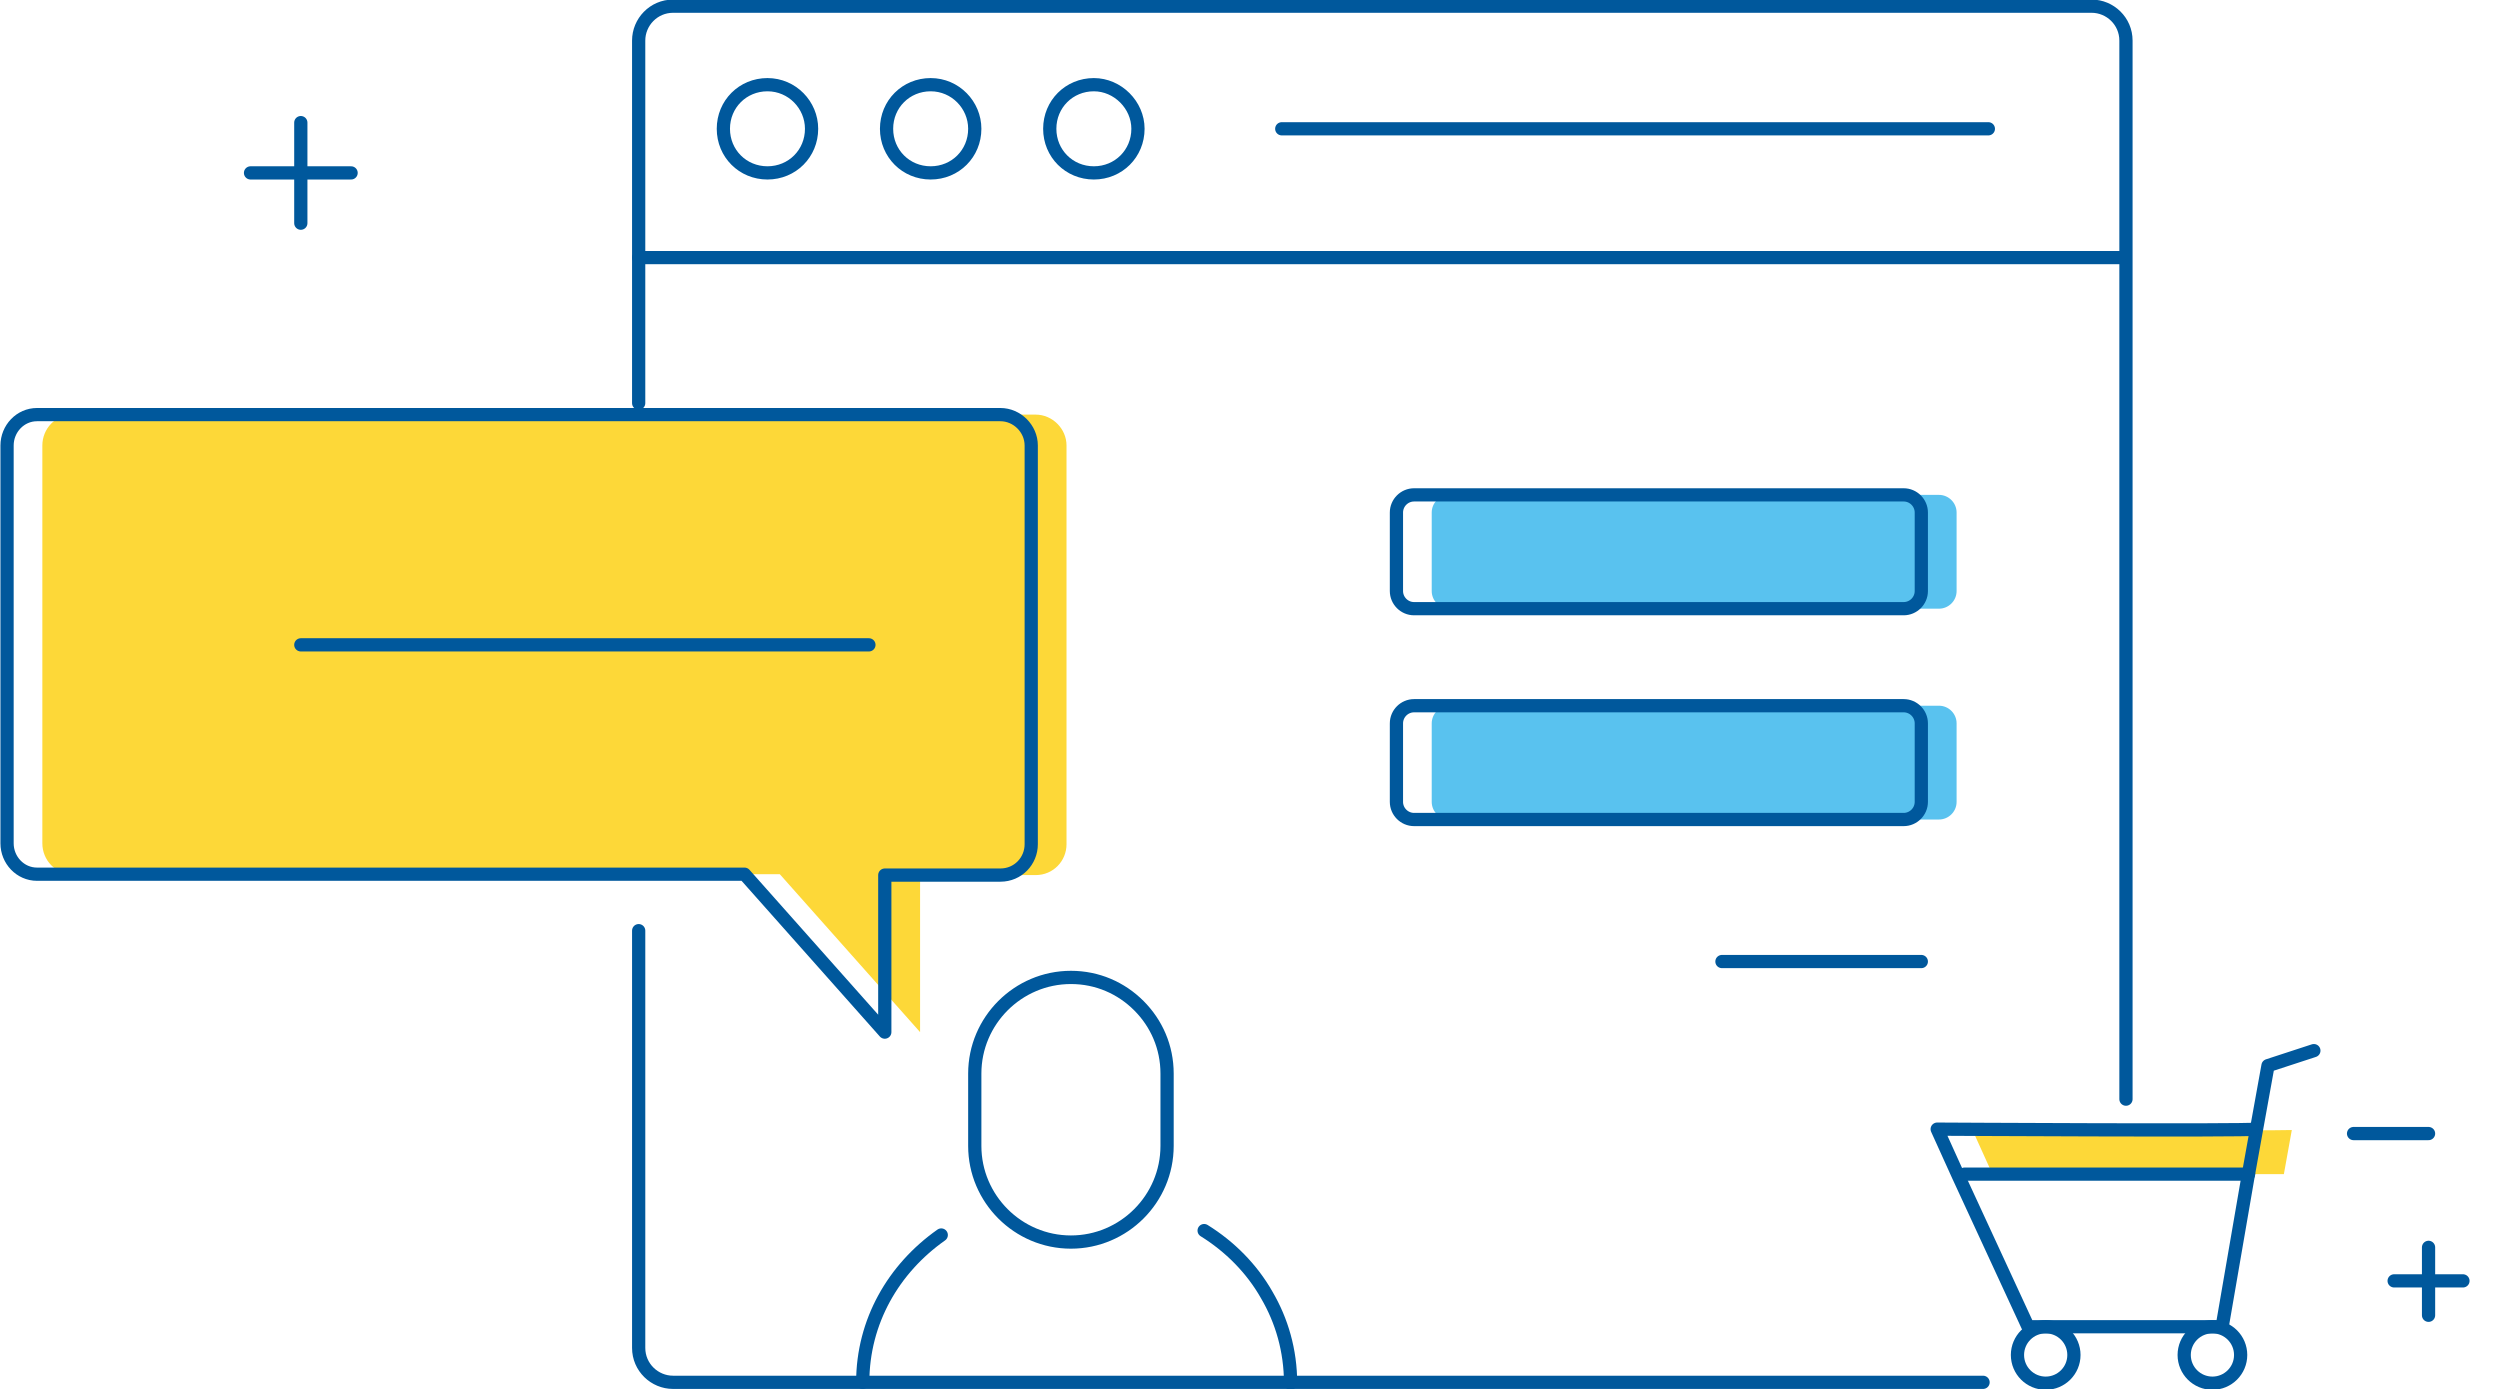 <?xml version="1.0" encoding="utf-8"?>
<!-- Generator: Adobe Illustrator 18.0.0, SVG Export Plug-In . SVG Version: 6.00 Build 0)  -->
<!DOCTYPE svg PUBLIC "-//W3C//DTD SVG 1.1//EN" "http://www.w3.org/Graphics/SVG/1.1/DTD/svg11.dtd">
<svg version="1.1" id="Layer_1" xmlns="http://www.w3.org/2000/svg" xmlns:xlink="http://www.w3.org/1999/xlink" x="0px" y="0px"
	 viewBox="0 0 283.4 157.5" enable-background="new 0 0 283.4 157.5" xml:space="preserve">
<g>
	<g id="XMLID_15_">
		<g>
			<path fill="#FDD838" d="M259.8,128.1l-0.9,5h-32.2l-0.7,0.3l-2.4-5.3C223.6,128,258.5,128.2,259.8,128.1L259.8,128.1z"/>
			<path fill="#59C2EF" d="M221.8,82v8.9c0,1.1-0.9,2-2,2h-55.5c-1.1,0-2-0.9-2-2V82c0-1.1,0.9-2,2-2h55.5
				C220.9,80,221.8,80.9,221.8,82z"/>
			<path fill="#59C2EF" d="M221.8,67c0,1.1-0.9,2-2,2h-55.5c-1.1,0-2-0.9-2-2v-8.9c0-1.1,0.9-2,2-2h55.5c1.1,0,2,0.9,2,2V67z"/>
			<path fill="#FDD838" d="M120.9,50.5v45.2c0,1.9-1.5,3.5-3.5,3.5h-13.1v17.8L88.4,99.1H8.2c-1.9,0-3.4-1.6-3.4-3.5V50.5
				c0-1.9,1.5-3.5,3.4-3.5h109.2C119.3,47,120.9,48.6,120.9,50.5z"/>
		</g>
		<g>
		</g>
	</g>
</g>
<g>
	<g id="XMLID_14_">
		<g>
		</g>
		<g>
			
				<path fill="none" stroke="#00589C" stroke-width="1.5" stroke-linecap="round" stroke-linejoin="round" stroke-miterlimit="10" d="
				M121.4,140.8c-6,0-10.9-4.9-10.9-10.9v-8.2c0-6,4.9-10.9,10.9-10.9c3,0,5.7,1.2,7.7,3.2c2,2,3.2,4.7,3.2,7.7v8.2
				C132.3,135.9,127.4,140.8,121.4,140.8z"/>
			
				<path fill="none" stroke="#00589C" stroke-width="1.5" stroke-linecap="round" stroke-linejoin="round" stroke-miterlimit="10" d="
				M97.8,156.7c0-6.9,3.5-12.9,8.9-16.7"/>
			
				<path fill="none" stroke="#00589C" stroke-width="1.5" stroke-linecap="round" stroke-linejoin="round" stroke-miterlimit="10" d="
				M136.5,139.5c2.9,1.8,5.4,4.3,7.1,7.3c1.7,2.9,2.7,6.3,2.7,10"/>
			
				<path fill="none" stroke="#00589C" stroke-width="1.5" stroke-linecap="round" stroke-linejoin="round" stroke-miterlimit="10" d="
				M116.9,50.5v45.2c0,1.9-1.5,3.5-3.5,3.5h-13.1v17.8L84.4,99.1H4.2c-1.9,0-3.4-1.6-3.4-3.5V50.5c0-1.9,1.5-3.5,3.4-3.5h109.2
				C115.3,47,116.9,48.6,116.9,50.5z"/>
			
				<line fill="none" stroke="#00589C" stroke-width="1.5" stroke-linecap="round" stroke-linejoin="round" stroke-miterlimit="10" x1="34.1" y1="73.1" x2="98.5" y2="73.1"/>
			
				<path fill="none" stroke="#00589C" stroke-width="1.5" stroke-linecap="round" stroke-linejoin="round" stroke-miterlimit="10" d="
				M224.8,156.7h-78.5H97.8H76.3c-2.1,0-3.9-1.7-3.9-3.9v-47.3"/>
			
				<path fill="none" stroke="#00589C" stroke-width="1.5" stroke-linecap="round" stroke-linejoin="round" stroke-miterlimit="10" d="
				M72.4,45.7V29.2V4.6c0-2.1,1.7-3.9,3.9-3.9h160.8c2.1,0,3.9,1.7,3.9,3.9v24.6v95.4"/>
			
				<path fill="none" stroke="#00589C" stroke-width="1.5" stroke-linecap="round" stroke-linejoin="round" stroke-miterlimit="10" d="
				M215.8,69h-55.5c-1.1,0-2-0.9-2-2v-8.9c0-1.1,0.9-2,2-2h55.5c1.1,0,2,0.9,2,2V67C217.8,68.1,216.9,69,215.8,69z"/>
			
				<path fill="none" stroke="#00589C" stroke-width="1.5" stroke-linecap="round" stroke-linejoin="round" stroke-miterlimit="10" d="
				M215.8,92.9h-55.5c-1.1,0-2-0.9-2-2V82c0-1.1,0.9-2,2-2h55.5c1.1,0,2,0.9,2,2v8.9C217.8,92,216.9,92.9,215.8,92.9z"/>
			
				<line fill="none" stroke="#00589C" stroke-width="1.5" stroke-linecap="round" stroke-linejoin="round" stroke-miterlimit="10" x1="195.2" y1="109" x2="217.8" y2="109"/>
			
				<line fill="none" stroke="#00589C" stroke-width="1.5" stroke-linecap="round" stroke-linejoin="round" stroke-miterlimit="10" x1="72.4" y1="29.2" x2="240.9" y2="29.2"/>
			
				<path fill="none" stroke="#00589C" stroke-width="1.5" stroke-linecap="round" stroke-linejoin="round" stroke-miterlimit="10" d="
				M92,14.6c0,2.8-2.2,5-5,5c-2.8,0-5-2.2-5-5c0-2.8,2.2-5,5-5C89.8,9.6,92,11.9,92,14.6z"/>
			
				<path fill="none" stroke="#00589C" stroke-width="1.5" stroke-linecap="round" stroke-linejoin="round" stroke-miterlimit="10" d="
				M110.5,14.6c0,2.8-2.2,5-5,5c-2.8,0-5-2.2-5-5c0-2.8,2.2-5,5-5C108.3,9.6,110.5,11.9,110.5,14.6z"/>
			
				<path fill="none" stroke="#00589C" stroke-width="1.5" stroke-linecap="round" stroke-linejoin="round" stroke-miterlimit="10" d="
				M129,14.6c0,2.8-2.2,5-5,5c-2.8,0-5-2.2-5-5c0-2.8,2.2-5,5-5C126.7,9.6,129,11.9,129,14.6z"/>
			
				<line fill="none" stroke="#00589C" stroke-width="1.5" stroke-linecap="round" stroke-linejoin="round" stroke-miterlimit="10" x1="145.3" y1="14.6" x2="225.4" y2="14.6"/>
			
				<path fill="none" stroke="#00589C" stroke-width="1.5" stroke-linecap="round" stroke-linejoin="round" stroke-miterlimit="10" d="
				M255.8,128c-1.3,0.2-36.2,0-36.2,0l2.4,5.3l7.9,17.1h1.9h18.9h1.2l3-17.4L255.8,128l1.3-7.2l5.2-1.7"/>
			
				<circle fill="none" stroke="#00589C" stroke-width="1.5" stroke-linecap="round" stroke-linejoin="round" stroke-miterlimit="10" cx="231.9" cy="153.6" r="3.2"/>
			
				<circle fill="none" stroke="#00589C" stroke-width="1.5" stroke-linecap="round" stroke-linejoin="round" stroke-miterlimit="10" cx="250.8" cy="153.6" r="3.2"/>
			
				<line fill="none" stroke="#00589C" stroke-width="1.5" stroke-linecap="round" stroke-linejoin="round" stroke-miterlimit="10" x1="254.9" y1="133.1" x2="222.7" y2="133.1"/>
			
				<polyline fill="none" stroke="#00589C" stroke-width="1.5" stroke-linecap="round" stroke-linejoin="round" stroke-miterlimit="10" points="
				34.1,13.9 34.1,19.6 34.1,25.3 			"/>
			
				<polyline fill="none" stroke="#00589C" stroke-width="1.5" stroke-linecap="round" stroke-linejoin="round" stroke-miterlimit="10" points="
				39.8,19.6 34.1,19.6 28.4,19.6 			"/>
			
				<polyline fill="none" stroke="#00589C" stroke-width="1.5" stroke-linecap="round" stroke-linejoin="round" stroke-miterlimit="10" points="
				275.3,141.4 275.3,145.2 275.3,149.1 			"/>
			
				<polyline fill="none" stroke="#00589C" stroke-width="1.5" stroke-linecap="round" stroke-linejoin="round" stroke-miterlimit="10" points="
				279.2,145.2 275.3,145.2 271.4,145.2 			"/>
			
				<line fill="none" stroke="#00589C" stroke-width="1.5" stroke-linecap="round" stroke-linejoin="round" stroke-miterlimit="10" x1="275.3" y1="128.5" x2="266.8" y2="128.5"/>
		</g>
	</g>
</g>
</svg>

